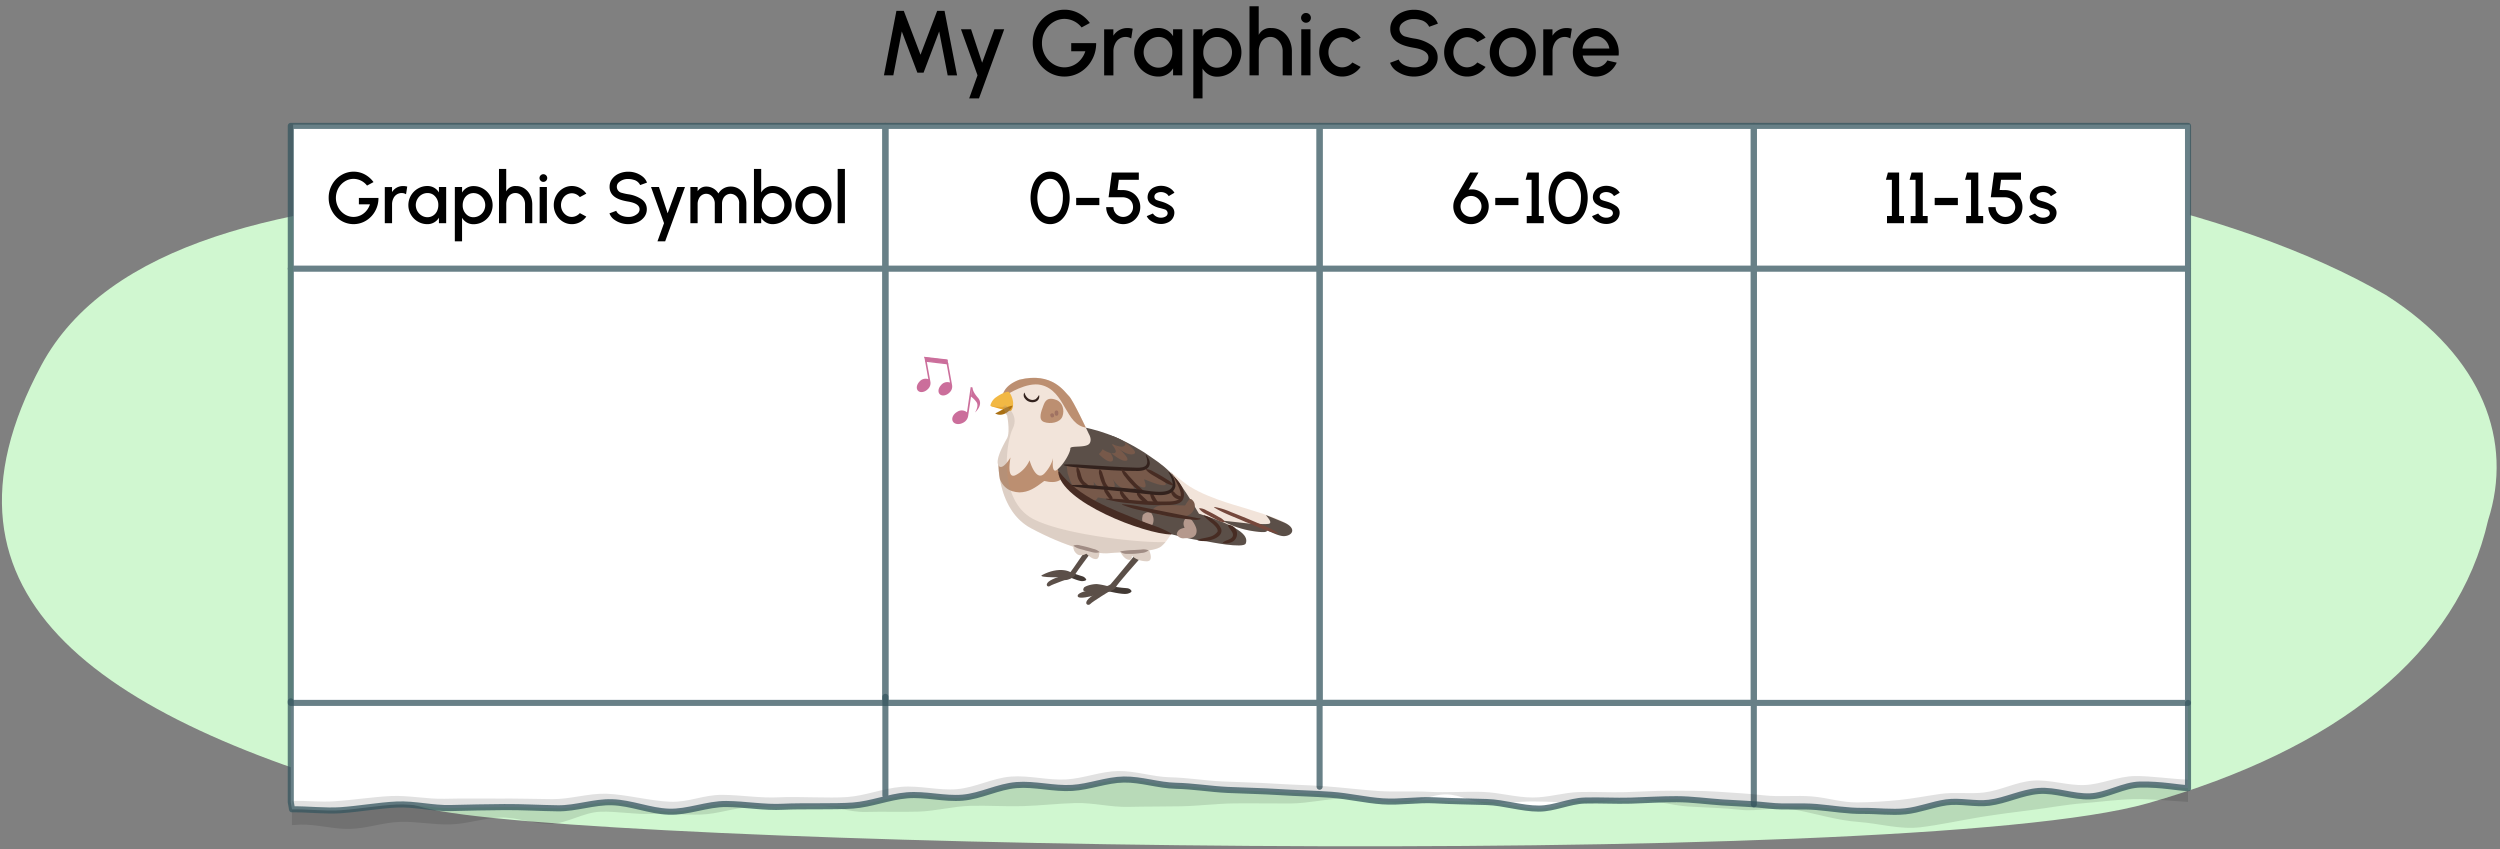 <svg xmlns="http://www.w3.org/2000/svg" xmlns:xlink="http://www.w3.org/1999/xlink" width="760" height="258.214" viewBox="0 0 760 258.214">
  <rect x="0" y="0" width="760" height="258.214" fill="#808080" stroke="none"/>
  <defs>
    <clipPath id="a">
      <line x1="269.157" y1="211.84" x2="269.157" y2="241.752" fill="none" stroke="#35565f" stroke-linecap="round" stroke-linejoin="round" stroke-width="1.85"/>
    </clipPath>
    <clipPath id="b">
      <path d="M357.389,157.061c-1.189-1.516-3.639-15.341-12.666-20.156s-13.982-6-13.982-6-26.987,7.527-27.174,9.074-.059,15.279,9.832,20.586c10.3,5.526,19.459,8.047,23.827,7.594s13.352-.154,15.735-2.023S358.579,158.577,357.389,157.061Z" fill="none"/>
    </clipPath>
    <clipPath id="c">
      <path d="M331.011,131.917s-4.825-10.387-6.061-11.517-4.982-7.464-15.089-4.958c-9.04,3.419-3.672,10.93-3.672,10.93s.963,5.018-.043,6.858-3.739,6.608-2.572,8.317,3.635-2.5,3.635-2.5-1.443,7.081,1.713,5.3a9.036,9.036,0,0,0,4.062-4.412s1.913,6.9,4.628,3.892,2.633-5.564,2.633-5.564-.963,6.354,1.226,4.461,3.985-5.4,3.909-6.391,4.8-.048,5.837-1.515C332.073,133.606,331.011,131.917,331.011,131.917Z" fill="none"/>
    </clipPath>
  </defs>
  <g style="isolation: isolate">
    <g>
      <path d="M725.291,89.681C678.4,62.419,602.525,47.891,531.784,45.58c-62.6-.881-122.765,11.94-185.155,14.614C230.139,62.62,52.6,36.5,12.551,111.061-25.576,182.04,31.236,219.741,128.78,245.516c44.308,11.707,450.2,19.776,524.207-1.339,57.681-16.457,94.126-45.349,103.407-86.065C764.028,134.351,755.063,108.609,725.291,89.681Z" fill="#d0f7d0"/>
      <g>
        <path d="M272.512,3.3h2.24l5.086,13.349L284.9,3.3h2.24l3.81,19.611h-2.857L285.51,9.561,280.762,22.1h-1.877L274.15,9.561l-2.578,13.35h-2.857Z"/>
        <path d="M305.277,8.9l-7.662,21.012h-2.984l2.535-7.018L292.137,8.9h3.068l3.361,10.17L302.293,8.9Z"/>
        <path d="M318.727,21.9a9.872,9.872,0,0,1-3.489-3.712,10.44,10.44,0,0,1-1.289-5.1A10.161,10.161,0,0,1,315.3,7.922a9.732,9.732,0,0,1,3.57-3.656,9.208,9.208,0,0,1,4.778-1.316,9.106,9.106,0,0,1,4.216,1.037,10,10,0,0,1,3.446,3L328.8,8.342a6.655,6.655,0,0,0-5.182-2.6,6.28,6.28,0,0,0-3.4.98,7.237,7.237,0,0,0-2.522,2.675,7.573,7.573,0,0,0-.939,3.74,7.523,7.523,0,0,0,.926,3.684,7.142,7.142,0,0,0,2.508,2.662,6.366,6.366,0,0,0,3.445.994,6.491,6.491,0,0,0,4.889-2.339,7.342,7.342,0,0,0,1.414-2.55h-4.286V13.12h7.579v.055a10.21,10.21,0,0,1-1.276,5.029,9.873,9.873,0,0,1-3.5,3.7,9.288,9.288,0,0,1-9.72,0Z"/>
        <path d="M343.887,11.705a3.129,3.129,0,0,0-1.7-.477,3.491,3.491,0,0,0-3.236,2.172,5.064,5.064,0,0,0-.476,2.213v7.3h-2.815V8.917h2.8V10.85a4.98,4.98,0,0,1,4.16-2.325,5.765,5.765,0,0,1,1.723.21Z"/>
        <path d="M359.414,22.911h-2.8V20.782a5.137,5.137,0,0,1-4.455,2.493,7.162,7.162,0,0,1-3.683-.994,7.292,7.292,0,0,1-2.69-2.69,7.163,7.163,0,0,1-.994-3.684,7.384,7.384,0,0,1,3.684-6.4,7.162,7.162,0,0,1,3.683-.994A5.078,5.078,0,0,1,356.613,11V8.9h2.8Zm-3.557-4.664a5.218,5.218,0,0,0,.518-2.34,4.726,4.726,0,0,0-2-4.063,4.016,4.016,0,0,0-2.183-.616,4.487,4.487,0,0,0-3.909,2.325,4.735,4.735,0,0,0,1.666,6.388,4.243,4.243,0,0,0,2.243.631A4.026,4.026,0,0,0,355.857,18.247Z"/>
        <path d="M362.768,8.9h2.8v2.129a5.054,5.054,0,0,1,4.442-2.493,7.24,7.24,0,0,1,3.7,1,7.344,7.344,0,0,1,2.689,2.674,7.391,7.391,0,0,1-2.689,10.1,7.25,7.25,0,0,1-3.7,1,5.053,5.053,0,0,1-4.442-2.494v9.106h-2.8Zm3.572,4.65a5.257,5.257,0,0,0-.533,2.354,4.7,4.7,0,0,0,2,4.048,3.824,3.824,0,0,0,2.169.63,4.586,4.586,0,0,0,3.938-2.325,4.749,4.749,0,0,0-1.654-6.387,4.343,4.343,0,0,0-2.284-.63A4.015,4.015,0,0,0,366.34,13.553Z"/>
        <path d="M389.934,22.911v-7.3a4.6,4.6,0,0,0-1.864-3.8,3.223,3.223,0,0,0-1.863-.589,3.289,3.289,0,0,0-3.109,2.157,5.486,5.486,0,0,0-.436,2.228v7.3h-2.814V1.9h2.8v8.7a3.9,3.9,0,0,1,3.825-2.073,5.668,5.668,0,0,1,3.236.938,6.492,6.492,0,0,1,2.213,2.564,8.268,8.268,0,0,1,.812,3.53v7.354Z"/>
        <path d="M395.975,6.465a1.414,1.414,0,0,1-.448-1.036,1.447,1.447,0,0,1,.448-1.051,1.4,1.4,0,0,1,1.037-.433,1.456,1.456,0,0,1,1.064.433,1.49,1.49,0,0,1,0,2.1,1.457,1.457,0,0,1-1.064.434A1.409,1.409,0,0,1,395.975,6.465Zm2.41,2.438V22.911h-2.8V8.9Z"/>
        <path d="M413.635,20.347a7.153,7.153,0,0,1-2.438,2.144,6.664,6.664,0,0,1-3.152.784,6.521,6.521,0,0,1-3.5-.994,7.141,7.141,0,0,1-2.551-2.69,7.418,7.418,0,0,1-.951-3.684,7.523,7.523,0,0,1,.951-3.712,7.134,7.134,0,0,1,2.551-2.69,6.521,6.521,0,0,1,3.5-.994A6.653,6.653,0,0,1,411.2,9.3a6.942,6.942,0,0,1,2.438,2.158l-2.508,1.358a4.064,4.064,0,0,0-3.082-1.5,4.119,4.119,0,0,0-3.641,2.312,4.776,4.776,0,0,0-.56,2.283,4.657,4.657,0,0,0,2.088,3.936,3.773,3.773,0,0,0,2.113.63,4.147,4.147,0,0,0,3.082-1.484Z"/>
        <path d="M424.156,21.314a5.2,5.2,0,0,1-1.568-2.228l2.633-.98c.476,1.373,2.508,2.367,4.623,2.367a5.114,5.114,0,0,0,3.8-1.429,2.228,2.228,0,0,0,.6-1.541c0-1.484-1.471-2.479-4.4-2.969-2.969-.491-5.071-1.288-6.289-2.843a4.628,4.628,0,0,1-.91-2.942,4.879,4.879,0,0,1,.994-3,6.447,6.447,0,0,1,2.632-2.044,8.707,8.707,0,0,1,3.573-.729,8.815,8.815,0,0,1,5.687,1.961,5.353,5.353,0,0,1,1.582,2.255l-2.646.953a3.785,3.785,0,0,0-2.592-2.06,6.918,6.918,0,0,0-2.031-.294,5.226,5.226,0,0,0-3.782,1.429,2.264,2.264,0,0,0-.617,1.527,2.416,2.416,0,0,0,1.989,2.423,21.276,21.276,0,0,0,2.41.533,12.037,12.037,0,0,1,5.2,1.947,4.528,4.528,0,0,1,2,3.851,4.863,4.863,0,0,1-.981,3,6.427,6.427,0,0,1-2.632,2.045,9.213,9.213,0,0,1-9.274-1.232Z"/>
        <path d="M451.617,20.347a7.178,7.178,0,0,1-2.437,2.144,6.671,6.671,0,0,1-3.153.784,6.528,6.528,0,0,1-3.5-.994,7.126,7.126,0,0,1-2.548-2.69,7.4,7.4,0,0,1-.954-3.684,7.5,7.5,0,0,1,.954-3.712,7.119,7.119,0,0,1,2.548-2.69,6.528,6.528,0,0,1,3.5-.994,6.659,6.659,0,0,1,3.153.784,6.939,6.939,0,0,1,2.437,2.158l-2.508,1.358a4.067,4.067,0,0,0-3.082-1.5,4.121,4.121,0,0,0-3.642,2.312,4.8,4.8,0,0,0-.561,2.283,4.657,4.657,0,0,0,2.088,3.936,3.789,3.789,0,0,0,2.115.63,4.152,4.152,0,0,0,3.082-1.484Z"/>
        <path d="M456.387,22.281a7.141,7.141,0,0,1-2.551-2.69,7.418,7.418,0,0,1-.951-3.684,7.523,7.523,0,0,1,.951-3.712,7.134,7.134,0,0,1,2.551-2.69,6.521,6.521,0,0,1,3.5-.994,6.617,6.617,0,0,1,3.517.994,7.246,7.246,0,0,1,2.549,2.69,7.491,7.491,0,0,1,.938,3.712,7.386,7.386,0,0,1-.938,3.684,7.253,7.253,0,0,1-2.549,2.69,6.617,6.617,0,0,1-3.517.994A6.521,6.521,0,0,1,456.387,22.281Zm7.156-4.105a4.836,4.836,0,0,0,.547-2.269,4.745,4.745,0,0,0-2.1-3.979,3.877,3.877,0,0,0-2.1-.616,4.134,4.134,0,0,0-3.641,2.312,4.776,4.776,0,0,0-.56,2.283,4.617,4.617,0,0,0,2.115,3.95,3.792,3.792,0,0,0,2.086.616A4.141,4.141,0,0,0,463.543,18.176Z"/>
        <path d="M477.375,11.705a3.128,3.128,0,0,0-1.695-.477,3.494,3.494,0,0,0-3.237,2.172,5.064,5.064,0,0,0-.476,2.213v7.3h-2.815V8.917h2.8V10.85a4.98,4.98,0,0,1,4.16-2.325,5.765,5.765,0,0,1,1.723.21Z"/>
        <path d="M481.643,22.281a7.134,7.134,0,0,1-2.551-2.69,7.665,7.665,0,0,1,0-7.4,7.127,7.127,0,0,1,2.551-2.69,6.721,6.721,0,0,1,7.058.014,7.18,7.18,0,0,1,2.494,2.718,8.024,8.024,0,0,1,.91,3.782,8.605,8.605,0,0,1-.043.868H481.137A4.3,4.3,0,0,0,483.266,20a3.748,3.748,0,0,0,1.877.476h.056a3.941,3.941,0,0,0,3.432-2.087l2.857.658a7.32,7.32,0,0,1-3.724,3.7,6.713,6.713,0,0,1-2.621.532A6.521,6.521,0,0,1,481.643,22.281Zm7.591-7.536a4.459,4.459,0,0,0-2.185-3.25,3.767,3.767,0,0,0-1.906-.5,4.321,4.321,0,0,0-4.09,3.755Z"/>
      </g>
      <path d="M665.157,239.584c-3.092-.086-7.937-1.189-14.476-1.082-5.154.084-10.172,3.373-15.315,3.59s-10.5-2.032-15.624-1.629S609.8,243.4,604.7,244.037c-4.223.531-8.8-.715-13.012-.116s-8.229,2.283-12.464,2.72-8.549-.167-12.831-.123c-4.786.049-9.388-.769-14.143-1.186s-9.616.125-14.356-.413-9.521-.656-14.277-.975c-4.647-.312-9.27-.979-13.926-.992s-9.312.308-13.97.444-9.324-.168-13.977-.03-9.291,2.455-13.944,2.447c-5.269-.01-10.528-1.818-15.787-2s-10.536-.217-15.789-.513-10.637.667-15.885.305-10.41-1.616-15.655-1.993-10.513-.477-15.76-.817-10.5-.41-15.752-.662-10.452-1.147-15.714-1.259-10.543-1.982-15.81-1.9-10.432,2.225-15.7,2.548c-5.589.344-11.368-1.3-16.913-.863-5.569.438-10.833,3.348-16.38,3.828s-11.371-1.183-16.927-.711-10.893,2.7-16.464,3.108c-5.545.411-15.567.069-21.158.37-5.783.312-11.549-.8-17.341-.842s-11.664,2.548-17.454,2.342-11.462-2.7-17.246-2.877c-5.45-.169-10.961,1.906-16.415,1.844s-10.873-.419-16.327-.374-10.878.15-16.329.3-10.987-1.332-16.432-1.072-11.615,1.367-17.052,1.734c-4.572.308-10.128-.346-14.732-.282l-.381-2.2h0V213.207l576.755.47v25.907" fill="#fff"/>
      <g>
        <rect x="89.11" y="37.891" width="576.63" height="175.786" fill="#fff"/>
        <g opacity="0.75">
          <g>
            <line x1="269.157" y1="213.677" x2="401.157" y2="213.677" fill="none" stroke="#35565f" stroke-linecap="round" stroke-linejoin="round" stroke-width="1.85"/>
            <polyline points="401.157 239.159 401.157 213.677 533.157 213.677 533.157 244.499" fill="none" stroke="#35565f" stroke-linecap="round" stroke-linejoin="round" stroke-width="1.85"/>
          </g>
          <g>
            <rect x="533.157" y="81.677" width="132" height="132" fill="none" stroke="#35565f" stroke-linecap="round" stroke-linejoin="round" stroke-width="1.85"/>
            <rect x="88.402" y="81.677" width="180.755" height="132" fill="none" stroke="#35565f" stroke-linecap="round" stroke-linejoin="round" stroke-width="1.85"/>
            <rect x="269.157" y="81.677" width="132" height="132" fill="none" stroke="#35565f" stroke-linecap="round" stroke-linejoin="round" stroke-width="1.85"/>
            <rect x="401.157" y="81.677" width="132" height="132" fill="none" stroke="#35565f" stroke-linecap="round" stroke-linejoin="round" stroke-width="1.85"/>
          </g>
          <g>
            <polyline points="533.157 81.677 533.157 38.269 665.157 38.269 665.157 81.677" fill="none" stroke="#35565f" stroke-linecap="round" stroke-linejoin="round" stroke-width="1.85"/>
            <polyline points="88.402 81.677 88.402 38.269 269.157 38.269 269.157 81.677" fill="none" stroke="#35565f" stroke-linecap="round" stroke-linejoin="round" stroke-width="1.85"/>
            <polyline points="269.157 81.677 269.157 38.269 401.157 38.269 401.157 81.677" fill="none" stroke="#35565f" stroke-linecap="round" stroke-linejoin="round" stroke-width="1.85"/>
            <polyline points="401.157 81.677 401.157 38.269 533.157 38.269 533.157 81.677" fill="none" stroke="#35565f" stroke-linecap="round" stroke-linejoin="round" stroke-width="1.85"/>
          </g>
        </g>
      </g>
      <g>
        <path d="M103.668,67.067a7.756,7.756,0,0,1-2.74-2.916,8.191,8.191,0,0,1-1.012-4,7.993,7.993,0,0,1,1.055-4.06,7.655,7.655,0,0,1,2.806-2.872,7.232,7.232,0,0,1,3.752-1.034A7.154,7.154,0,0,1,110.84,53a7.868,7.868,0,0,1,2.707,2.354l-1.971,1.067a5.226,5.226,0,0,0-4.07-2.046,4.93,4.93,0,0,0-2.672.77,5.665,5.665,0,0,0-1.98,2.1,6.163,6.163,0,0,0-.012,5.83,5.624,5.624,0,0,0,1.969,2.091,5.017,5.017,0,0,0,2.707.781,5.1,5.1,0,0,0,3.839-1.838,5.758,5.758,0,0,0,1.112-2H109.1V60.168h5.951v.044a8.029,8.029,0,0,1-1,3.951,7.778,7.778,0,0,1-2.75,2.9,7.3,7.3,0,0,1-7.635,0Z"/>
        <path d="M123.436,59.058a2.46,2.46,0,0,0-1.332-.375,2.743,2.743,0,0,0-2.542,1.706,3.978,3.978,0,0,0-.374,1.738v5.732h-2.211V56.869h2.2v1.517a3.908,3.908,0,0,1,3.267-1.826,4.572,4.572,0,0,1,1.354.165Z"/>
        <path d="M135.635,67.859h-2.2V66.187a4.033,4.033,0,0,1-3.5,1.958,5.632,5.632,0,0,1-2.9-.781,5.714,5.714,0,0,1-2.111-2.113,5.611,5.611,0,0,1-.782-2.893,5.805,5.805,0,0,1,2.893-5.027,5.623,5.623,0,0,1,2.9-.782,3.989,3.989,0,0,1,3.5,1.958v-1.65h2.2ZM132.84,64.2a4.1,4.1,0,0,0,.406-1.838,3.714,3.714,0,0,0-1.572-3.191,3.155,3.155,0,0,0-1.717-.484,3.518,3.518,0,0,0-3.068,1.827,3.718,3.718,0,0,0,1.308,5.017,3.327,3.327,0,0,0,1.76.5A3.165,3.165,0,0,0,132.84,64.2Z"/>
        <path d="M138.271,56.857h2.2V58.53a3.962,3.962,0,0,1,3.486-1.959,5.688,5.688,0,0,1,2.9.781,5.783,5.783,0,0,1,2.114,2.1,5.8,5.8,0,0,1-5.018,8.713,3.962,3.962,0,0,1-3.486-1.959V73.36h-2.2Zm2.807,3.653a4.145,4.145,0,0,0-.418,1.848,3.689,3.689,0,0,0,1.572,3.18,3.012,3.012,0,0,0,1.706.5,3.6,3.6,0,0,0,3.091-1.826,3.725,3.725,0,0,0-1.3-5.017,3.407,3.407,0,0,0-1.792-.495A3.153,3.153,0,0,0,141.078,60.51Z"/>
        <path d="M159.613,67.859V62.127a3.612,3.612,0,0,0-1.463-2.981,2.53,2.53,0,0,0-1.464-.463,2.585,2.585,0,0,0-2.442,1.694,4.34,4.34,0,0,0-.342,1.75v5.732h-2.211v-16.5h2.2v6.832a3.06,3.06,0,0,1,3-1.629,4.452,4.452,0,0,1,2.542.737,5.091,5.091,0,0,1,1.738,2.014,6.476,6.476,0,0,1,.636,2.772v5.776Z"/>
        <path d="M164.363,54.943a1.111,1.111,0,0,1-.351-.815,1.134,1.134,0,0,1,.351-.824,1.1,1.1,0,0,1,.815-.342,1.145,1.145,0,0,1,.836.342,1.168,1.168,0,0,1,0,1.65,1.144,1.144,0,0,1-.836.341A1.113,1.113,0,0,1,164.363,54.943Zm1.893,1.914v11h-2.2v-11Z"/>
        <path d="M178.236,65.845a5.593,5.593,0,0,1-1.914,1.684,5.219,5.219,0,0,1-2.474.616,5.133,5.133,0,0,1-2.752-.781,5.612,5.612,0,0,1-2-2.113,5.823,5.823,0,0,1-.748-2.893,5.905,5.905,0,0,1,.748-2.915,5.6,5.6,0,0,1,2-2.112,5.125,5.125,0,0,1,2.752-.782,5.209,5.209,0,0,1,2.474.617,5.435,5.435,0,0,1,1.914,1.694l-1.968,1.066a3.2,3.2,0,0,0-2.42-1.176,3.235,3.235,0,0,0-2.862,1.815,3.757,3.757,0,0,0-.439,1.793,3.66,3.66,0,0,0,1.639,3.092,2.969,2.969,0,0,0,1.662.495,3.261,3.261,0,0,0,2.42-1.166Z"/>
        <path d="M186.506,66.605a4.078,4.078,0,0,1-1.231-1.75l2.067-.77c.375,1.079,1.97,1.86,3.631,1.86a4.016,4.016,0,0,0,2.982-1.122,1.76,1.76,0,0,0,.473-1.211c0-1.166-1.155-1.947-3.455-2.332-2.332-.385-3.983-1.012-4.94-2.234a3.645,3.645,0,0,1-.715-2.31,3.829,3.829,0,0,1,.782-2.354,5.06,5.06,0,0,1,2.068-1.606,6.846,6.846,0,0,1,2.805-.572,6.918,6.918,0,0,1,4.466,1.54,4.208,4.208,0,0,1,1.245,1.771l-2.08.748a2.971,2.971,0,0,0-2.036-1.617,5.425,5.425,0,0,0-1.595-.231A4.107,4.107,0,0,0,188,55.537a1.779,1.779,0,0,0-.482,1.2,1.894,1.894,0,0,0,1.56,1.9,16.566,16.566,0,0,0,1.893.419,9.47,9.47,0,0,1,4.082,1.528,3.56,3.56,0,0,1,1.574,3.026,3.815,3.815,0,0,1-.772,2.354,5.041,5.041,0,0,1-2.068,1.607,7.237,7.237,0,0,1-7.283-.968Z"/>
        <path d="M208.232,56.857l-6.017,16.5h-2.342l1.99-5.512-3.949-10.991h2.408l2.641,7.987,2.928-7.987Z"/>
        <path d="M212.082,56.857v1.266a3.039,3.039,0,0,1,2.563-1.409,4.3,4.3,0,0,1,3.751,2.1,4.3,4.3,0,0,1,3.741-2.1,4.422,4.422,0,0,1,2.465.7,4.863,4.863,0,0,1,1.695,1.893,5.626,5.626,0,0,1,.6,2.607v5.941h-2.2V61.918a2.729,2.729,0,0,0-2.564-3,2.519,2.519,0,0,0-2.3,1.485,3.342,3.342,0,0,0-.34,1.518v5.941h-2.2V61.918a3.09,3.09,0,0,0-1.287-2.607,2.44,2.44,0,0,0-1.365-.4,2.474,2.474,0,0,0-2.221,1.562,3.443,3.443,0,0,0-.342,1.54v5.842h-2.2v-11Z"/>
        <path d="M237.789,57.331a5.8,5.8,0,0,1-2.9,10.814,4.041,4.041,0,0,1-3.487-1.958v1.672h-2.2v-16.5h2.2v7.15a3.967,3.967,0,0,1,3.487-1.958A5.682,5.682,0,0,1,237.789,57.331Zm-1.133,8.184a3.726,3.726,0,0,0,1.3-5.016,3.817,3.817,0,0,0-1.309-1.342,3.489,3.489,0,0,0-1.783-.485A3.12,3.12,0,0,0,232,60.5a4.145,4.145,0,0,0-.418,1.848,3.7,3.7,0,0,0,1.584,3.168,2.97,2.97,0,0,0,1.693.5A3.41,3.41,0,0,0,236.656,65.515Z"/>
        <path d="M244.531,67.364a5.62,5.62,0,0,1-2-2.113,5.823,5.823,0,0,1-.748-2.893,5.905,5.905,0,0,1,.748-2.915,5.609,5.609,0,0,1,2-2.112,5.125,5.125,0,0,1,2.752-.782,5.178,5.178,0,0,1,2.76.782,5.669,5.669,0,0,1,2,2.112,5.9,5.9,0,0,1,.736,2.915,5.813,5.813,0,0,1-.736,2.893,5.679,5.679,0,0,1-2,2.113,5.186,5.186,0,0,1-2.76.781A5.133,5.133,0,0,1,244.531,67.364Zm5.623-3.224a3.814,3.814,0,0,0,.428-1.782,3.726,3.726,0,0,0-1.648-3.124,3.049,3.049,0,0,0-1.651-.484,3.248,3.248,0,0,0-2.861,1.815,3.758,3.758,0,0,0-.44,1.793,3.624,3.624,0,0,0,1.661,3.1,2.974,2.974,0,0,0,1.64.485A3.254,3.254,0,0,0,250.154,64.14Z"/>
        <path d="M254.652,51.357h2.2V67.848h-2.2Z"/>
      </g>
      <g>
        <path d="M316.133,67.078a6.832,6.832,0,0,1-2.1-2.894,11.238,11.238,0,0,1,0-8.063,6.864,6.864,0,0,1,2.1-2.883,4.858,4.858,0,0,1,3.113-1.068,4.911,4.911,0,0,1,3.113,1.057,6.954,6.954,0,0,1,2.08,2.894,11.395,11.395,0,0,1,0,8.063,6.954,6.954,0,0,1-2.08,2.894,5.075,5.075,0,0,1-6.226,0Zm5.226-1.925a4.788,4.788,0,0,0,1.309-2.1,8.921,8.921,0,0,0,.439-2.893,6.609,6.609,0,0,0-1.771-5.028,3.278,3.278,0,0,0-4.234.033,4.8,4.8,0,0,0-1.311,2.1,9.63,9.63,0,0,0,.012,5.787,4.8,4.8,0,0,0,1.32,2.1,3.228,3.228,0,0,0,4.236,0Z"/>
        <path d="M334.2,60.158v2.2h-7.041v-2.2Z"/>
        <path d="M338.859,67.441a5.094,5.094,0,0,1-1.882-1.893,5.029,5.029,0,0,1-.692-2.574h2.2a2.959,2.959,0,0,0,1.487,2.564,2.827,2.827,0,0,0,1.5.407,2.989,2.989,0,0,0,2.574-1.486,2.886,2.886,0,0,0,.395-1.485c0-1.683-1.143-3.015-3.344-3.015H337.01l1-7.5H346.2v2.2h-6.074l-.406,3.1,1.605.023a5.669,5.669,0,0,1,2.752.7,5.031,5.031,0,0,1,1.891,1.859,5.165,5.165,0,0,1,.672,2.629,5.019,5.019,0,0,1-.694,2.585,5.122,5.122,0,0,1-1.881,1.882,5.159,5.159,0,0,1-5.2,0Z"/>
        <path d="M349.605,66.957a3.358,3.358,0,0,1-.99-1.254l1.869-.8a2.919,2.919,0,0,0,2.432,1.275,2.712,2.712,0,0,0,1.453-.384,1.165,1.165,0,0,0,.594-1.024,1.249,1.249,0,0,0-.99-1.143c-.254-.088-.649-.2-1.166-.341a7.465,7.465,0,0,1-2.883-1.233,2.544,2.544,0,0,1-1.057-2.145,3.286,3.286,0,0,1,2.059-3,4.908,4.908,0,0,1,2-.418,5.278,5.278,0,0,1,2.431.561,4.061,4.061,0,0,1,1.672,1.54l-1.75,1.035a2.163,2.163,0,0,0-.924-.88,2.878,2.878,0,0,0-1.363-.353,2.636,2.636,0,0,0-1.474.374,1.232,1.232,0,0,0-.584,1.09,1.066,1.066,0,0,0,.793,1,8.6,8.6,0,0,0,.935.3c.307.088.506.143.6.176a9.279,9.279,0,0,1,2.752,1.343,2.412,2.412,0,0,1,.99,1.991v.077a3.247,3.247,0,0,1-2.037,2.915,4.73,4.73,0,0,1-1.991.429A5.521,5.521,0,0,1,349.605,66.957Z"/>
      </g>
      <g>
        <path d="M444.5,67.418a5.455,5.455,0,0,1-1.969-1.968,5.216,5.216,0,0,1-.726-2.7,5.362,5.362,0,0,1,.759-2.772l4.346-7.525h2.553l-3.026,5.225a4.445,4.445,0,0,1,1.034-.109,4.939,4.939,0,0,1,2.509.681,5.24,5.24,0,0,1,1.891,1.871,5.018,5.018,0,0,1,.7,2.629,5.245,5.245,0,0,1-.726,2.7,5.455,5.455,0,0,1-1.969,1.968,5.247,5.247,0,0,1-2.707.727A5.189,5.189,0,0,1,444.5,67.418Zm5.457-3.1A3.172,3.172,0,0,0,448.805,60a3.114,3.114,0,0,0-1.608-.428,3.174,3.174,0,0,0-1.572,5.94,3,3,0,0,0,1.551.43A3.188,3.188,0,0,0,449.959,64.316Z"/>
        <path d="M461.6,60.158v2.2h-7.041v-2.2Z"/>
        <path d="M465.611,54.657H463.8l.6-2.2h3.411v13.2H469.3v2.2h-5.172v-2.2h1.486Z"/>
        <path d="M473.619,67.078a6.83,6.83,0,0,1-2.1-2.894,11.238,11.238,0,0,1,0-8.063,6.862,6.862,0,0,1,2.1-2.883,4.86,4.86,0,0,1,3.113-1.068,4.916,4.916,0,0,1,3.114,1.057,6.963,6.963,0,0,1,2.08,2.894,11.409,11.409,0,0,1,0,8.063,6.963,6.963,0,0,1-2.08,2.894,5.076,5.076,0,0,1-6.227,0Zm5.227-1.925a4.787,4.787,0,0,0,1.308-2.1,8.921,8.921,0,0,0,.44-2.893,6.606,6.606,0,0,0-1.772-5.028,3.278,3.278,0,0,0-4.234.033,4.8,4.8,0,0,0-1.311,2.1,9.63,9.63,0,0,0,.012,5.787,4.8,4.8,0,0,0,1.32,2.1,3.229,3.229,0,0,0,4.237,0Z"/>
        <path d="M484.971,66.957a3.361,3.361,0,0,1-.991-1.254l1.872-.8a2.915,2.915,0,0,0,2.431,1.275,2.7,2.7,0,0,0,1.451-.384,1.161,1.161,0,0,0,.594-1.024,1.249,1.249,0,0,0-.99-1.143c-.252-.088-.649-.2-1.166-.341a7.441,7.441,0,0,1-2.881-1.233,2.539,2.539,0,0,1-1.057-2.145,3.287,3.287,0,0,1,2.057-3,4.908,4.908,0,0,1,2-.418,5.27,5.27,0,0,1,2.432.561,4.046,4.046,0,0,1,1.671,1.54l-1.748,1.035a2.177,2.177,0,0,0-.923-.88,2.9,2.9,0,0,0-1.366-.353,2.645,2.645,0,0,0-1.474.374,1.23,1.23,0,0,0-.582,1.09,1.066,1.066,0,0,0,.791,1,8.9,8.9,0,0,0,.935.3c.309.088.506.143.606.176a9.265,9.265,0,0,1,2.75,1.343,2.412,2.412,0,0,1,.99,1.991v.077a3.245,3.245,0,0,1-2.035,2.915,4.731,4.731,0,0,1-1.992.429A5.521,5.521,0,0,1,484.971,66.957Z"/>
      </g>
      <g>
        <path d="M575.134,54.657h-1.816l.606-2.2h3.41v13.2h1.485v2.2h-5.171v-2.2h1.486Z"/>
        <path d="M582.328,54.657h-1.815l.605-2.2h3.41v13.2h1.486v2.2h-5.171v-2.2h1.485Z"/>
        <path d="M595.188,60.158v2.2h-7.042v-2.2Z"/>
        <path d="M599.2,54.657h-1.815l.605-2.2h3.41v13.2h1.486v2.2h-5.171v-2.2H599.2Z"/>
        <path d="M607.045,67.441a5.094,5.094,0,0,1-1.882-1.893,5.019,5.019,0,0,1-.692-2.574h2.2a2.959,2.959,0,0,0,1.485,2.564,2.829,2.829,0,0,0,1.5.407,2.989,2.989,0,0,0,2.575-1.486,2.9,2.9,0,0,0,.395-1.485c0-1.683-1.143-3.015-3.344-3.015H605.2l1-7.5h8.186v2.2H608.31l-.408,3.1,1.607.023a5.668,5.668,0,0,1,2.751.7,5.038,5.038,0,0,1,1.891,1.859,5.155,5.155,0,0,1,.672,2.629,5.028,5.028,0,0,1-.693,2.585,5.132,5.132,0,0,1-1.882,1.882,5.159,5.159,0,0,1-5.2,0Z"/>
        <path d="M617.791,66.957a3.358,3.358,0,0,1-.99-1.254l1.87-.8a2.917,2.917,0,0,0,2.432,1.275,2.71,2.71,0,0,0,1.452-.384,1.164,1.164,0,0,0,.593-1.024,1.248,1.248,0,0,0-.99-1.143c-.253-.088-.648-.2-1.166-.341a7.46,7.46,0,0,1-2.882-1.233,2.541,2.541,0,0,1-1.056-2.145,3.286,3.286,0,0,1,2.057-3,4.908,4.908,0,0,1,2-.418,5.273,5.273,0,0,1,2.432.561,4.055,4.055,0,0,1,1.672,1.54l-1.749,1.035a2.174,2.174,0,0,0-.924-.88,2.888,2.888,0,0,0-1.364-.353,2.644,2.644,0,0,0-1.475.374,1.231,1.231,0,0,0-.583,1.09,1.067,1.067,0,0,0,.792,1,8.783,8.783,0,0,0,.936.3c.307.088.5.143.6.176a9.26,9.26,0,0,1,2.751,1.343,2.412,2.412,0,0,1,.99,1.991v.077a3.245,3.245,0,0,1-2.036,2.915,4.73,4.73,0,0,1-1.991.429A5.521,5.521,0,0,1,617.791,66.957Z"/>
      </g>
      <g>
        <g>
          <g>
            <path d="M330.23,176.193s-.029.429-1.246.473-5.011-1.731-5.011-1.731l.436-.373.42-.359.352-.3s2.368.839,3.84,1.282a2,2,0,0,1,1.209,1.009Z" fill="#423934"/>
            <path d="M342.37,178.785c-1.345-.04-4.708-.595-4.708-.595l-.337.425-.4.506-.417.525s4.766,1.189,6.155.866,1.327-.822,1.327-.822S343.715,178.824,342.37,178.785Z" fill="#423934"/>
            <path d="M333.325,165.8s-6.578,8.542-6.439,8.873-1.749,1.887-3.6,1.663-1.275.127-1.552-.536,2.859-.878,2.859-.878.24-.287.869-1.05,5.96-8.616,5.96-8.616Z" fill="#5b4f48"/>
            <path d="M325.637,175.635s-5.759,2-6.433,2.5-1.575-.292-.465-1.269,4.564-2.121,5.709-1.885S325.637,175.635,325.637,175.635Z" fill="#5b4f48"/>
            <path d="M326.268,174.714c-.588-1.194-4.4-2.572-9.467.1-1.727.911,7.418.669,7.418.669Z" fill="#5b4f48"/>
            <path d="M346.635,169.7s-7.52,8.428-7.351,8.763-2.007,1.855-4.178,1.593-5.625,1.419-5.964.749,2.462-1.276,2.462-1.276,5.277-1.146,6-1.9,8.023-9.657,8.023-9.657Z" fill="#5b4f48"/>
            <path d="M337.758,179.429s-5.7,3.486-6.27,4.154-1.859.143-.972-1.1,4.324-3.283,5.684-3.364S337.758,179.429,337.758,179.429Z" fill="#5b4f48"/>
            <path d="M338.132,178.37s-10.183.89-10.509,2.659c-.355,1.922,7.962-.88,7.962-.88Z" fill="#5b4f48"/>
            <path d="M338.92,178.956a20.314,20.314,0,0,0-5.477-1.4c-1.965.009-3.776.772-3.941,1.12s-.78,1.379,1.592,1.052S338.92,178.956,338.92,178.956Z" fill="#5b4f48"/>
          </g>
          <path d="M334.132,166.718s.431,2.928-.889,3.03-2.937-1.662-2.937-1.662-1.974,1.2-3.123-.115a2.412,2.412,0,0,1-.766-2.315Z" fill="#f2e4da"/>
          <path d="M334.106,166.932s.431,2.928-.889,3.03-2.936-1.662-2.936-1.662-1.975,1.2-3.124-.115a2.415,2.415,0,0,1-.766-2.315Z" fill="#f2e4da"/>
          <path d="M334.106,166.932s.431,2.928-.889,3.03-2.936-1.662-2.936-1.662-1.975,1.2-3.124-.115a2.415,2.415,0,0,1-.766-2.315Z" fill="#a39489" opacity="0.26"/>
          <path d="M348.523,165.534s3.017,5.332-.091,5.087a6.547,6.547,0,0,1-4.369-1.7s.313,1.737-1.315,1.148-2.606-3.321-2.606-3.321Z" fill="#f2e4da"/>
          <path d="M348.523,165.534s3.017,5.332-.091,5.087a6.547,6.547,0,0,1-4.369-1.7s.313,1.737-1.315,1.148-2.606-3.321-2.606-3.321Z" fill="#a39489" opacity="0.26"/>
          <path d="M357.389,157.061c-1.189-1.516-3.639-15.341-12.666-20.156s-13.982-6-13.982-6-26.987,7.527-27.174,9.074-.059,15.279,9.832,20.586c10.3,5.526,19.459,8.047,23.827,7.594s13.352-.154,15.735-2.023S358.579,158.577,357.389,157.061Z" fill="#f2e4da"/>
          <path d="M392.414,161.838c1.383-2.586-4.512-4.445-14.246-7.456-2.63-.813-13.381-3.626-18.543-7.974s-19.833-13.638-21.959-13.895,14.408,29.593,17.957,29.433,14.064-2.458,15.077-2.728,8.319,2.218,10.855,2.328,3.4-.57,3.4-.57S391.031,164.425,392.414,161.838Z" fill="#f2e4da"/>
          <g clip-path="url(#b)">
            <path d="M323.655,140.435s1.917,7.779-6.2,5.779c-2.917,2.2-4.7,3.411-7.559,3.473-2.939-.151-5.645-1.4-6.582-6.3-.822,1.737-.572,1.359-2.075-.556s.1-5.087,2.22-6.566,9.552-1.4,9.552-1.4Z" fill="#bc8f71"/>
          </g>
          <path d="M347.775,137.481c-8.538-5.313-13.959-6.756-21.04-8.2s-11.535,15.041,4.873,23.688,32.892,11.509,35.234,11.6c.639.12,11.2,2.269,11.853.665.788-1.938-.492-4.8-14.206-9.057C356.633,142.681,354.124,141.919,347.775,137.481Z" fill="#5b4f48"/>
          <path d="M355.929,143.437s2.161,3.015,2.483,3.513,2.229,4.351.033,5.435c-3.986,1.966-24.721-1.148-24.721-1.148a1.433,1.433,0,0,1-1.569.958,5.307,5.307,0,0,1-2.6-1.232l-.658.379s-4.016-2.855-3.867-3.449,17.591,1.281,19.013,1.121c1.031-.116,10.6,1.993,12.292-.021S355.929,143.437,355.929,143.437Z" fill="#77594a"/>
          <path d="M347.746,142.373s7.42,4.007,6.6,4.927-5.946-1.432-6.437-1.593,1.856,3.641-1.429,2.122a9.777,9.777,0,0,1-4.449-3.7l-1.086-1.559S347.222,143.33,347.746,142.373Z" fill="#77594a"/>
          <path d="M331.011,131.917s-4.825-10.387-6.061-11.517-4.982-7.464-15.089-4.958c-9.04,3.419-3.672,10.93-3.672,10.93s.963,5.018-.043,6.858-3.739,6.608-2.572,8.317,3.635-2.5,3.635-2.5-1.443,7.081,1.713,5.3a9.036,9.036,0,0,0,4.062-4.412s1.913,6.9,4.628,3.892,2.633-5.564,2.633-5.564-.963,6.354,1.226,4.461,3.985-5.4,3.909-6.391,4.8-.048,5.837-1.515C332.073,133.606,331.011,131.917,331.011,131.917Z" fill="#f2e4da"/>
          <path d="M311.476,119.391c.366,1.6,1.891,2.684,3.36,1.956a4.52,4.52,0,0,0,.985-1.2l.09.015c.364,2.463-3.079,2.744-4.269,1.052a1.551,1.551,0,0,1-.256-1.837l.09.015Z" fill="#33221d"/>
          <path d="M342,143.107s4.208,6.118,2.041,5.907-3.488-.676-4.567-1.877a8.009,8.009,0,0,1-1.238-1.577s1.64,3.075-.408,2.959c-1.731-.1-1.819-.984-1.99-1.26-.381-.616-1.641-4.991-1.641-4.991l7.16.252Z" fill="#77594a"/>
          <path d="M317.273,123.059c-.712,1.913-1.806,4.514.107,5.226s4.889.218,5.6-1.695.053-4.3-1.859-5.015S317.986,121.146,317.273,123.059Z" fill="#bc8f71"/>
          <g clip-path="url(#c)">
            <path d="M306.136,119.963s5.986-3.969,10.349-2.933c7.539,1.791,7.2,12.19,13.833,12.99,3.531.426-3.481-15.106-9.954-16.4s-17.277,1.178-16.708,4.919S306.136,119.963,306.136,119.963Z" fill="#bc8f71"/>
          </g>
          <path d="M301.2,123.466s5.825,1.82,6.21,1.371a3.2,3.2,0,0,0,.562-1.917Z" fill="#e8a52e"/>
          <path d="M301.07,123.27a4.336,4.336,0,0,1,1.878-2.609c1.552-1.1,3.363-1.738,3.659-1.543.953.631,1.849,3.861,1.138,4.271S301.083,123.851,301.07,123.27Z" fill="#f2b844"/>
          <path d="M302.541,125.676c.863-.4,1.719-.891,2.513-1.322a9.63,9.63,0,0,1,2.764-1.06c-.727,1.986-3.322,3.586-5.277,2.382Z" fill="#aa7013"/>
          <path d="M340.773,149.159c.724.305.862.992,1.387,1.485.409.646.978.826,1.169,1.685l-.06.127a1.092,1.092,0,0,1-1.169-.3,4.633,4.633,0,0,1-1.438-1.748c-.144-.342-.4-.736-.027-1.219l.138-.028Z" fill="#472c23"/>
          <path d="M365.985,156.671a7.313,7.313,0,0,1,3.33,1.729,5.692,5.692,0,0,1,1.91,2.34c.629,2.016-1.812,3.144-3.4,3.49a6.773,6.773,0,0,1-3.766-.006l0-.14c1.2-.433,2.379-.523,3.5-.844a4.248,4.248,0,0,0,2.58-1.62c.24-.83-.878-1.837-1.5-2.433a23.414,23.414,0,0,1-2.729-2.393l.067-.123Z" fill="#472c23"/>
          <path d="M335.238,144.179s.486,4.852-.943,4.016a4.52,4.52,0,0,1-1.867-1.857s.56,1.7-.8,1.586a4.231,4.231,0,0,1-2.991-1.84,6.371,6.371,0,0,1-.478-1.536s2.124,3.112.183,3.133-2.26.135-2.7-.837-1.068-2.984-1.068-2.984l-.318-2.435,10.565.765Z" fill="#77594a"/>
          <path d="M328.935,151.152c-.325-.362-.274-.34-.234-.486.165-.042.116-.09.5.212l.1.1c.292.324.247.324.253.373.011.1-.028.148-.128.141-.058-.012-.027.062-.388-.24l-.1-.1Z" fill="#472c23"/>
          <path d="M373.372,159.556a2.74,2.74,0,0,1,.635,5.394,3.23,3.23,0,0,1-2.235.125l-.022-.138c.931-.861,2.63-.834,3.037-1.991.289-1.191-1.131-2.077-1.5-3.278l.085-.112Z" fill="#472c23"/>
          <path d="M356.951,144.887c1.758,1.718,4.039,4.841,2.45,7.329-1.007,1.113-2.572,1.188-3.954,1.31a74.427,74.427,0,0,1-11.63-.51,40.336,40.336,0,0,1-7.633-1.258l.018-.139a61.691,61.691,0,0,1,7.7.4,107.337,107.337,0,0,0,11.473.429c3.191-.09,4.341-.971,3.1-4.043-.46-1.145-1.044-2.275-1.633-3.428l.109-.088Z" fill="#472c23"/>
          <path d="M348.422,138.279c2.531,3.178.464,5.1-3.1,4.894-4.957.034-9.855-.361-14.78-.771-9.565-.774-9.687-1.711.073-1,4.891.265,9.815.647,14.7.762,3.208.147,4.117-.84,2.992-3.809l.118-.076Z" fill="#33221d"/>
          <path d="M356.626,147.563c-1.7-.18-2.911-1.3-4.379-2.01-1.337-.918-2.88-1.469-3.9-2.81l.054-.129a4.813,4.813,0,0,1,2.321.794,45.519,45.519,0,0,1,4.147,2.42,4.775,4.775,0,0,1,1.833,1.616l-.074.119Z" fill="#472c23"/>
          <path d="M341.006,142.659a6.01,6.01,0,0,1,1.909,1.717l1.691,1.856c1.106,1.3,2.333,2.241,3.543,3.464l-.04.134a3.377,3.377,0,0,1-2.444-1.041,21.007,21.007,0,0,1-3.547-3.758,5,5,0,0,1-1.225-2.289l.113-.083Z" fill="#472c23"/>
          <path d="M334.367,142.647a2.585,2.585,0,0,1,.848,1.48l.528,1.542a4.7,4.7,0,0,0,.942,1.994c.108.173.488.69.318.9a1.871,1.871,0,0,1-1.608-.916,10.008,10.008,0,0,1-1.174-3.242,2.407,2.407,0,0,1,.01-1.725l.136-.032Z" fill="#472c23"/>
          <path d="M331.134,147.935a2.024,2.024,0,0,1-1.978-.5,5.1,5.1,0,0,1-1.763-3.578,3.261,3.261,0,0,1-.032-1.926l.136-.033c1.326,1.371.868,3.507,2.317,4.742a8.752,8.752,0,0,1,1.346,1.162l-.026.137Z" fill="#472c23"/>
          <path d="M359.5,151.432c-.324.522-.787.422-1.183.371a2.82,2.82,0,0,1-1.988-1.371c-.278-.36-.442-1.113-.036-1.248.816.256.875.862,1.521,1.214.568.489,1.116.316,1.66.9l.026.138Z" fill="#472c23"/>
          <path d="M351.9,153.113c-.567.186-.8-.157-1.06-.386a4.012,4.012,0,0,1-1.045-1.793,1.032,1.032,0,0,1,.091-1.084l.135-.039c.509.183.569.469.72.736.294.517.578,1.02.891,1.519a1.2,1.2,0,0,1,.34.927l-.072.12Z" fill="#472c23"/>
          <path d="M349.013,153c-.609.177-.9-.139-1.248-.346a5.443,5.443,0,0,1-2.118-2.317c-.071-.183-.065-.809.281-.768a2.93,2.93,0,0,1,.839.734c.444.444,1.172,1.089,1.636,1.54.2.192.854.689.61,1.157Z" fill="#472c23"/>
          <path d="M338.154,151.919c-.706.066-.812-.311-1.075-.553a9.291,9.291,0,0,1-.654-.826c-.322-.642-.971-1.176-.746-2l.116-.079a1.217,1.217,0,0,1,.945.615,10.868,10.868,0,0,1,1.173,1.687,1.181,1.181,0,0,1,.241,1.16Z" fill="#472c23"/>
          <path d="M355.241,143.437a5.314,5.314,0,0,1,2.081,4.439c-.876,3.684-6.279,2.522-8.987,2.3-4.556-.475-9.563-1.036-14.1-1.43a87.4,87.4,0,0,1-9.4-1.113l.008-.14a64.685,64.685,0,0,1,9.475.254c3.149.233,6.3.491,9.442.8,2.846-.008,11.765,2.636,12.677-.822.237-1.3-.485-2.911-1.209-4.145l.017-.139Z" fill="#33221d"/>
          <path d="M341.167,133.93s5.685,3.593,3.323,4.149-5.559-2.736-5.559-2.736Z" fill="#77594a"/>
          <path d="M338.382,134.818s5.851,4.76,4.035,5.23-5.58-3.2-5.58-3.2Z" fill="#77594a"/>
          <path d="M335.794,135.347s3.5,3.941,2.328,4.794-3.974-1.933-4.1-2.177a22.039,22.039,0,0,0-1.486-1.633Z" fill="#77594a"/>
          <path d="M337.533,132.344s5.386,1.645,4.459,2.986-4.43-.687-4.43-.687,3.141,3.132.767,3.152-4.872-2.73-4.872-2.73Z" fill="#5b4f48"/>
          <path d="M335.794,135.347s-1.369,3.736-3.256,2.9-2.213-1.949-2.213-1.949Z" fill="#5b4f48"/>
          <path d="M362.019,151.673c1.752,1.09,1.463,3.266-.111,4.565a4.586,4.586,0,0,1-2.539.765,26.892,26.892,0,0,1-7.136-.611,3.519,3.519,0,0,1-1.686-1.231l.031-.418c1.124-1.116,2.223-1.071,3.574-1.114,1.164-.036,2.325-.065,3.467-.041l2.524.075c.2.118.332-.595,1.467-1.9l.409-.095Z" fill="#77594a"/>
          <path d="M360.665,157.574c1.6-.047,1.759.748,2.23,1.389.59,1.056,1.2,2.1.676,3.43a2.071,2.071,0,0,1-1.433,1.112,17.95,17.95,0,0,1-1.966.11,2.292,2.292,0,0,1-2.374-1.006l-.053-.417c.542-1.555,1.675-1.522,2.936-1.9.169-.035.6-.137.77-.157a1.453,1.453,0,0,0-.2.055,1.432,1.432,0,0,0-.926,1.252,8.663,8.663,0,0,0-.28-1.195,2.26,2.26,0,0,1,.251-2.466l.364-.21Z" fill="#b5998d"/>
          <path d="M348.829,155.738c1.469.07,1.334.559,1.555.949a3.281,3.281,0,0,1-1,3.973,1,1,0,0,1-1.405-.608c-.009-.327.123-.963,0-1.149a.409.409,0,0,0-.543-.209c-.038-.018-.067.027-.09-.011a2.865,2.865,0,0,1-.047-1.548c.111-.363-.165-.624,1.127-1.295l.407-.1Z" fill="#b5998d"/>
          <path d="M365,157.612c-.081.239-.263.232-.384.284a5.155,5.155,0,0,1-1.181.148,70.322,70.322,0,0,1-10.555-1.574c-1.984-.415-3.966-.842-5.938-1.31a29.7,29.7,0,0,1-5.838-1.739l.031-.136a32.9,32.9,0,0,1,6.023.876c4.9.974,11.449,2.3,16.335,3.225a7.179,7.179,0,0,0,1.507.226Z" fill="#472c23"/>
          <path d="M313.4,160.564c-8.367-4.49-9.747-15.008-9.861-19.079-1.066-1.758,1.613-6.437,2.608-8.255,1.006-1.84.043-6.858.043-6.858a9.955,9.955,0,0,1-1.25-2.652c.346-.363.586-.593.586-.593s4.477,2.835,2.347,7.168-4.511,22.173,6.533,27.637c9.881,4.888,33.48,7.206,39.915,6.844a9.552,9.552,0,0,1-1.359,1.359c-2.383,1.869-11.366,1.57-15.735,2.023S323.7,166.09,313.4,160.564Z" fill="#a39489" opacity="0.26"/>
          <path d="M349.081,167.386a3.723,3.723,0,0,1-2.062.71,20.573,20.573,0,0,1-4.3.273,3.051,3.051,0,0,1-2.128-.628.081.081,0,0,1,.035-.136,27.6,27.6,0,0,1,4.176-.4l2.1-.131a4.1,4.1,0,0,1,2.154.177.085.085,0,0,1,.021.139Z" fill="#a08c84"/>
          <path d="M334.163,167.883c-1.3.474-2.75-.271-4.031-.482-1.292-.464-2.649-.521-3.753-1.462a.083.083,0,0,1,0-.12,3.293,3.293,0,0,1,2.095.02,34.887,34.887,0,0,1,3.879,1.019,3.849,3.849,0,0,1,1.84.895.082.082,0,0,1-.025.13Z" fill="#a08c84"/>
          <path d="M384.837,156.589c.253.439,2.17,2.3.9,2.659a13.867,13.867,0,0,1-4.258-.208s6.435,4.142,9.009,3.943,3.769-2.5-.307-4.218S384.837,156.589,384.837,156.589Z" fill="#5b4f48"/>
          <path d="M384,160.16s3.84,2.3-2.443,1.386a27.831,27.831,0,0,1-10.074-3.3l11.07,1.234Z" fill="#5b4f48"/>
          <path d="M388.545,162.207c-3.547-.6-6.6-2.32-9.923-3.538-2.818-1.3-6.951-2.721-9.528-4.42l.042-.134a20.437,20.437,0,0,1,5.05,1.542c1.635.628,3.256,1.29,4.877,1.95,1.613.682,3.227,1.36,4.827,2.07a23.856,23.856,0,0,1,4.671,2.391l-.016.139Z" fill="#75473b"/>
          <path d="M372.341,158.722c-1.52.1-2.842-1.014-4.165-1.576-1.258-.814-2.713-1.236-3.627-2.531l.067-.123a4.388,4.388,0,0,1,2.141.657q1.983.941,3.87,2.065a4.419,4.419,0,0,1,1.731,1.369l-.017.139Z" fill="#75473b"/>
          <path d="M321.228,124.783c.473.124.4.26.455.393a1.8,1.8,0,0,1,.068.4c-.042.369.006.8-.627.82-.564-.153-.442-.443-.523-.8a1.808,1.808,0,0,1,.05-.4c.048-.135-.029-.268.438-.412a.244.244,0,0,1,.139,0Z" fill="#a07262"/>
          <path d="M319.741,125.654c.479-.046.441.076.521.16a1.106,1.106,0,0,1,.154.281c.065.328.134.62-.417.8-.555.048-.51-.17-.676-.441a1.1,1.1,0,0,1-.041-.317c.015-.115-.088-.191.326-.437a.322.322,0,0,1,.133-.044Z" fill="#a07262"/>
          <path d="M356.059,162.486c-8.052-.1-33.775-9.915-34.369-19.064l.264-.093c6.057,7.964,15.942,11.378,24.908,15.038,3.1,1.205,6.3,2.068,9.268,3.848l-.071.271Z" fill="#472c23"/>
        </g>
        <g>
          <path d="M295.6,117.751l-.517-.075-1.121,7.671a2.451,2.451,0,0,0-2.976-.142c-1.235.693-1.822,1.989-1.314,2.9s1.922,1.08,3.156.387a2.755,2.755,0,0,0,1.491-2.045Z" fill="#cb6e9b"/>
          <path d="M295.52,117.789c.273.119-.117.982,1.768,3.123s-.9,4.5-.9,4.5,1.386-2.048.388-3.272a7.353,7.353,0,0,0-1.618-1.594Z" fill="#cb6e9b"/>
        </g>
        <g>
          <g>
            <path d="M281.5,108.583l-.523-.117,1.23,6.8a2.431,2.431,0,0,0-2.709.77c-.9.952-1.054,2.22-.333,2.832s2.037.336,2.941-.616a2.434,2.434,0,0,0,.741-2.169Z" fill="#cb6e9b"/>
            <path d="M288.056,109.407l-.486.091,1.23,6.8a2.429,2.429,0,0,0-2.709.769c-.905.952-1.054,2.22-.334,2.832s2.038.336,2.942-.616a2.435,2.435,0,0,0,.741-2.169Z" fill="#cb6e9b"/>
            <path d="M280.98,108.466c.071-.016,7.049.8,7.049.8l.077.416-7.01-.818Z" fill="#cb6e9b"/>
            <path d="M281.183,109.584c.07-.016,7.049.8,7.049.8l.077.416-7.01-.817Z" fill="#cb6e9b"/>
          </g>
          <path d="M281.133,108.631l6.607.749s.3,1.19.191,1.157-6.535-.756-6.541-.776S281.133,108.631,281.133,108.631Z" fill="#cb6e9b"/>
        </g>
      </g>
      <g>
        <path d="M648.953,235.92c-5.154.085-10.072,2.512-15.214,2.729s-10.636-1.734-15.764-1.332-9.68,2.952-14.778,3.594c-4.222.531-9.021-.17-13.238.429s-8.316,1.417-12.552,1.854-8.46.7-12.742.742c-4.786.05-8.929-1.392-13.685-1.808s-10.038.19-14.778-.348-9.269-.783-14.025-1.1c-4.646-.312-9.558-.3-14.214-.309s-9.312.309-13.97.445-9.324-.168-13.977-.031-9.354,1.668-14.006,1.659c-5.269-.01-10.007-1.518-15.266-1.7s-11,.271-16.248-.024-10.393.1-15.64-.264-10.655-1.048-15.9-1.425-10.513-.476-15.76-.816-10.5-.411-15.752-.663-10.452-1.146-15.714-1.258-10.543-1.982-15.81-1.9-10.432,2.224-15.695,2.548c-5.589.343-11.368-1.3-16.913-.863-5.569.438-10.833,3.347-16.38,3.827s-11.371-1.183-16.927-.71-10.893,2.7-16.464,3.108c-5.546.41-15-.225-20.586.076-5.784.311-11.55-.706-17.342-.748s-10.1,2.308-15.892,2.1-13.595-2.258-19.379-2.438c-5.45-.168-11.019,1.7-16.473,1.643s-10.815-.218-16.269-.172-10.861-.092-16.312.061-11-1.09-16.449-.83-11.635,1.224-17.072,1.591c-4.582.309-8.4-.206-13.015-.139l.013,7.385c.833-.072,1.667-.126,2.5-.15,5.078-.148,10.153,1.448,15.232,1.3s10.085-1.99,15.163-2.139,10.209.922,15.287.773,10.088-1.935,15.166-2.083,10.257,2.059,15.335,1.911,10.021-3.533,15.1-3.682,10.2.824,15.283.675,10.184.338,15.262.189,10.081-2.091,15.16-2.239,14.544-.268,19.623-.417,10.254,2.007,15.332,1.859c5.3-.155,10.611.062,15.908-.093s10.54-1.608,15.837-1.763,10.619.248,15.916.093c5.356-.157,10.692-.79,16.048-.941s10.773,1.3,16.129,1.167,10.71-.077,16.068-.185,10.689-.809,16.048-.878c5.7-.074,11.392.059,17.092.026s11.39-1.532,17.09-1.541,11.4,1.254,17.1,1.254c4.382,0,8.764-2.483,13.147-2.483s8.764,2.816,13.147,2.816,8.765-.663,13.147-.663c5.273,0,10.546.433,15.83.471s10.589-1.254,15.864-1.107,10.445,1.845,15.7,2.176,10.507.41,15.737,1,10.97-1.03,16.143-.114c6.7,1.189,13.049,3.313,19.88,3.808,6.212.45,12.53,2.369,18.706,1.623,6.137-.741,12.262-2.12,18.344-3.105,5.144-.833,10.281-1.5,15.476-2.145s10.28-1.628,15.5-2.039,10.4-1.159,15.643-1.275c4.929-.109,11.528.563,16.439.842V237C660.339,236.869,653.764,235.842,648.953,235.92Z" opacity="0.12"/>
        <g opacity="0.75" style="mix-blend-mode: darken">
          <line x1="269.157" y1="211.84" x2="269.157" y2="241.752" fill="none" stroke="#35565f" stroke-linecap="round" stroke-linejoin="round" stroke-width="1.85"/>
          <path d="M665.157,239.584c-3.092-.086-7.937-1.189-14.476-1.082-5.154.084-10.172,3.373-15.315,3.59s-10.5-2.032-15.624-1.629S609.8,243.4,604.7,244.037c-4.223.531-8.8-.715-13.012-.116s-8.229,2.283-12.464,2.72-8.549-.167-12.831-.123c-4.786.049-9.388-.769-14.143-1.186s-9.616.125-14.356-.413-9.521-.656-14.277-.975c-4.647-.312-9.27-.979-13.926-.992s-9.312.308-13.97.444-9.324-.168-13.977-.03-9.291,2.455-13.944,2.447c-5.269-.01-10.528-1.818-15.787-2s-10.536-.217-15.789-.513-10.637.667-15.885.305-10.41-1.616-15.655-1.993-10.513-.477-15.76-.817-10.5-.41-15.752-.662-10.452-1.147-15.714-1.259-10.543-1.982-15.81-1.9-10.432,2.225-15.7,2.548c-5.589.344-11.368-1.3-16.913-.863-5.569.438-10.833,3.348-16.38,3.828s-11.371-1.183-16.927-.711-10.893,2.7-16.464,3.108c-5.545.411-15.567.069-21.158.37-5.783.312-11.549-.8-17.341-.842s-11.664,2.548-17.454,2.342-11.462-2.7-17.246-2.877c-5.45-.169-10.961,1.906-16.415,1.844s-10.873-.419-16.327-.374-10.878.15-16.329.3-10.987-1.332-16.432-1.072-11.615,1.367-17.052,1.734c-4.572.308-10.128-.346-14.732-.282l-.381-2.2h0V213.207" fill="none" stroke="#35565f" stroke-linecap="round" stroke-linejoin="round" stroke-width="1.85"/>
          <line x1="665.157" y1="213.677" x2="665.157" y2="239.584" fill="none" stroke="#35565f" stroke-linecap="round" stroke-linejoin="round" stroke-width="1.85"/>
        </g>
      </g>
    </g>
  </g>
</svg>
